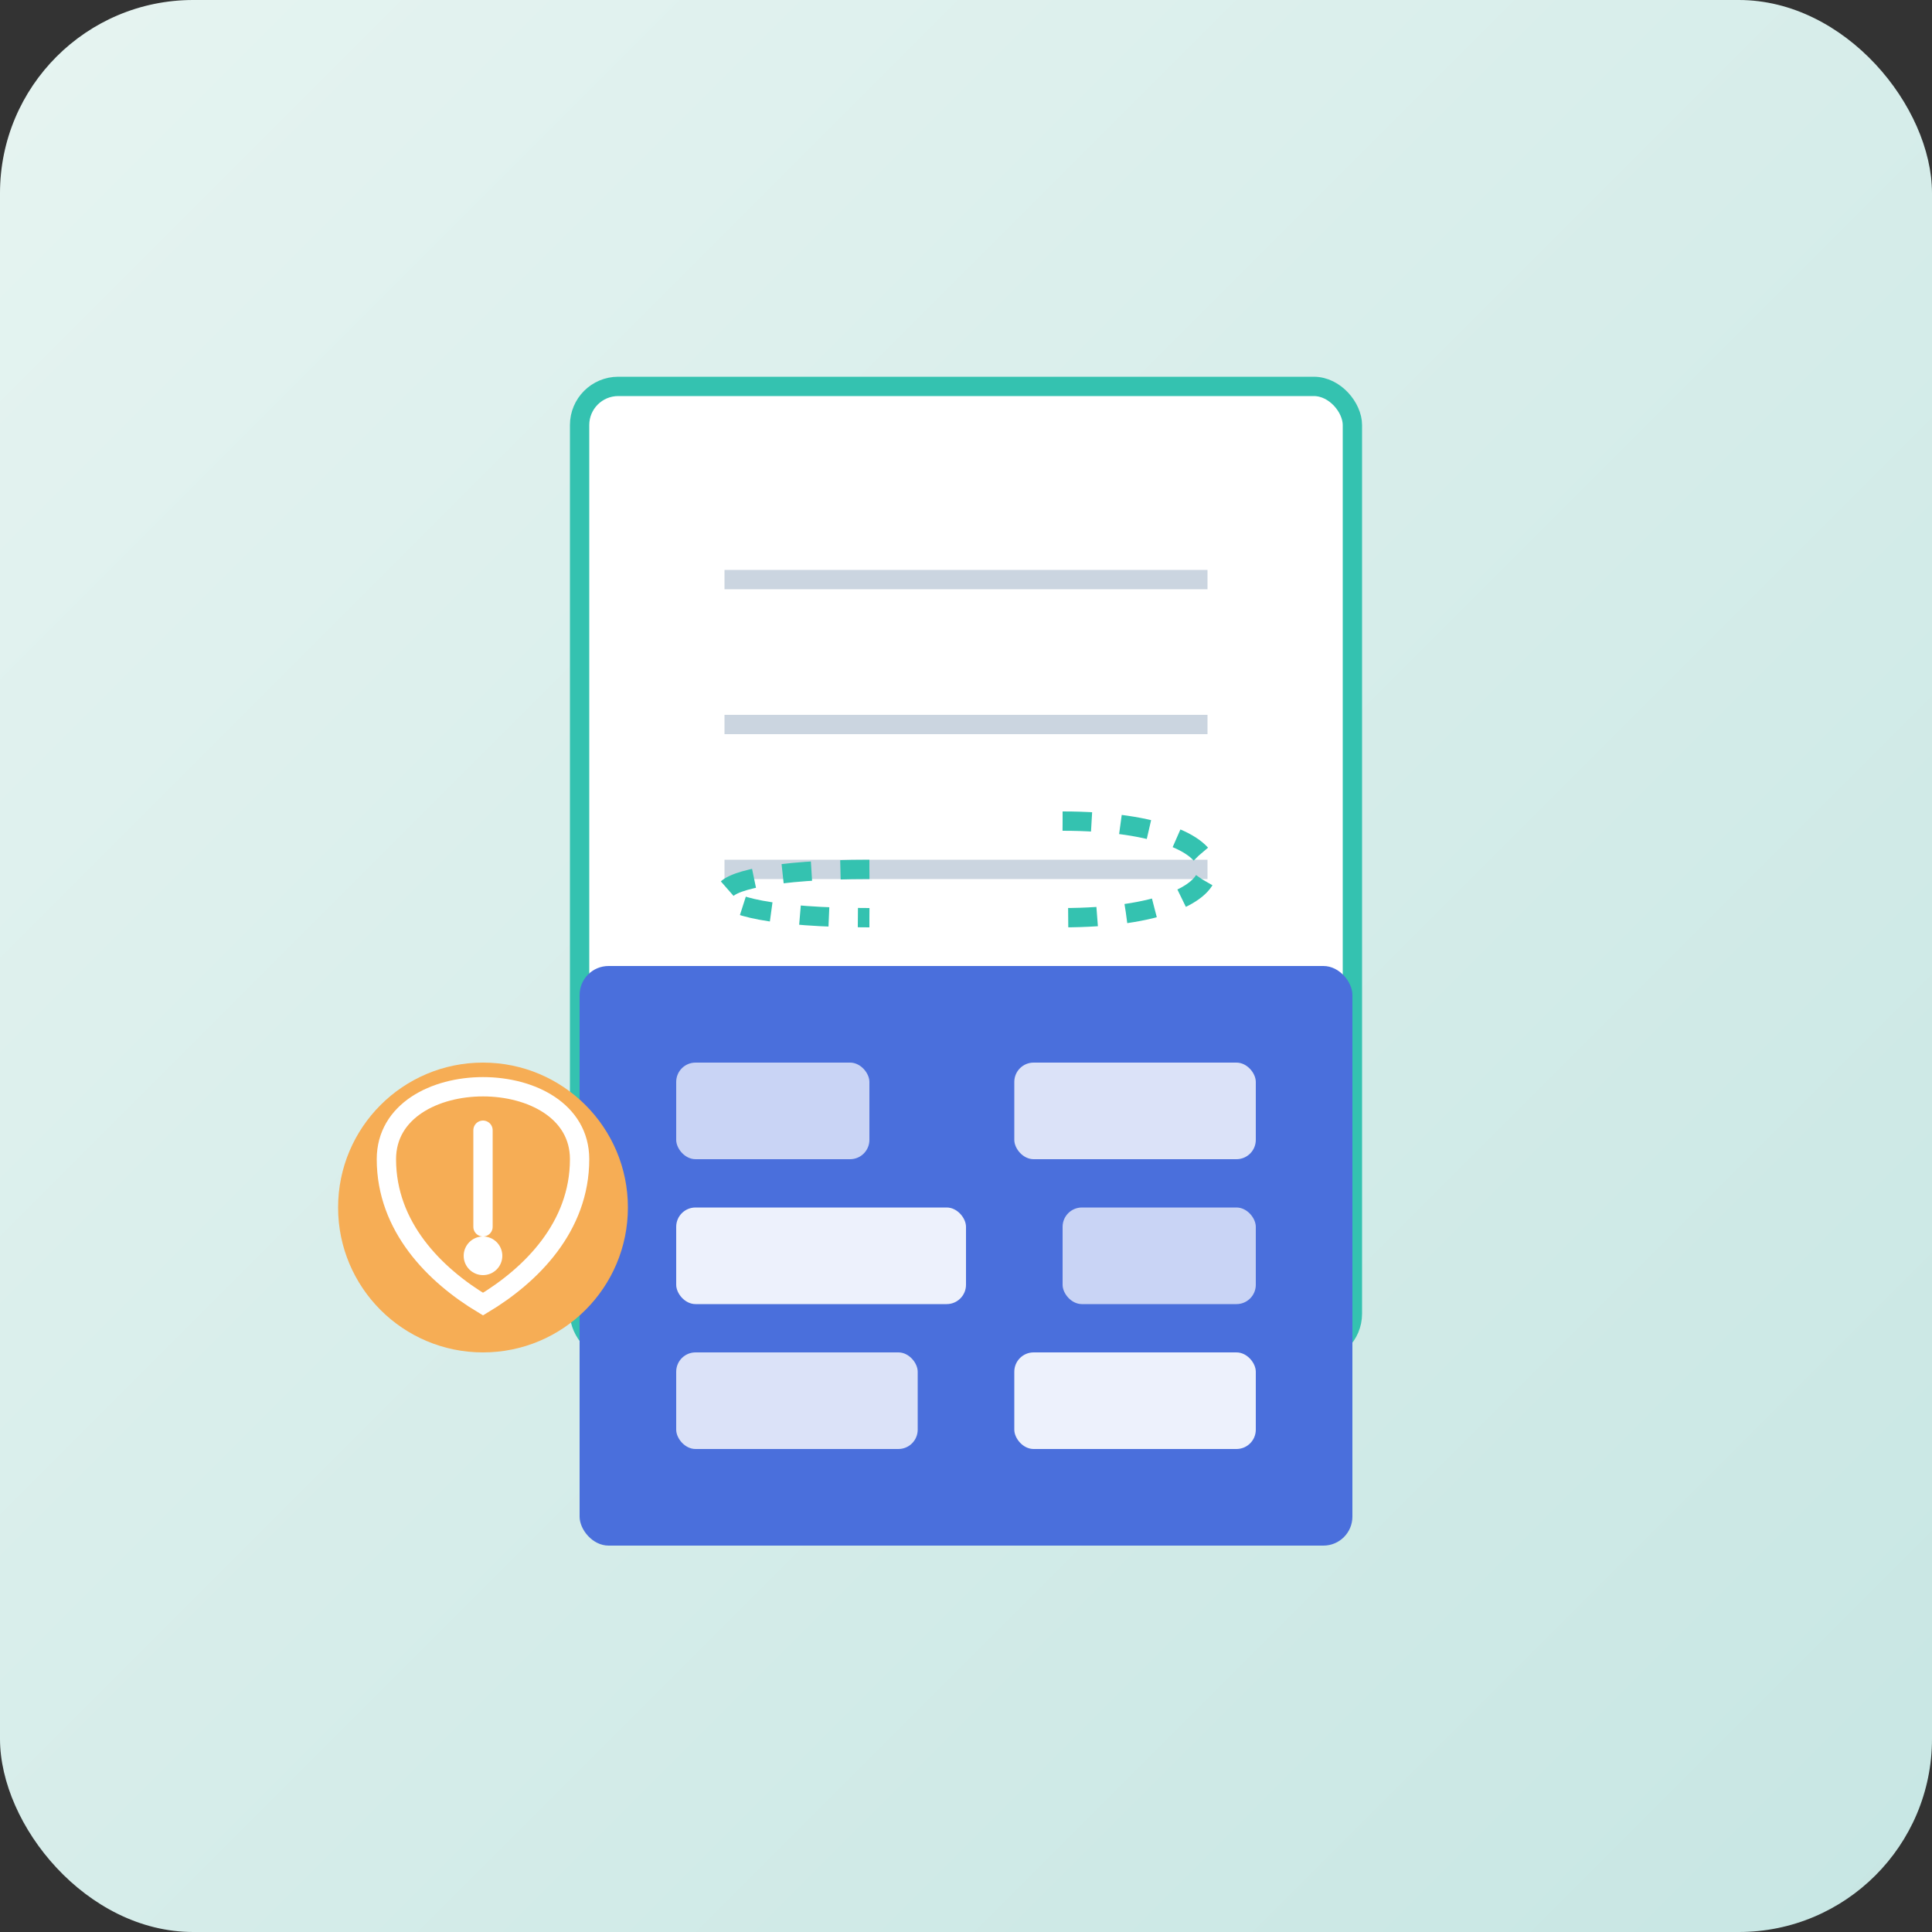 <svg xmlns="http://www.w3.org/2000/svg" width="200" height="200" viewBox="0 0 200 200">
  <rect x="0" y="0" width="200" height="200" fill="#333333" stroke="none"/>
  <!-- Content Strategy SVG -->
  <defs>
    <linearGradient id="gradientBg" x1="0%" y1="0%" x2="100%" y2="100%">
      <stop offset="0%" stop-color="#E6F4F1" />
      <stop offset="100%" stop-color="#C7E6E3" />
    </linearGradient>
  </defs>
  
  <!-- Background -->
  <rect width="200" height="200" rx="20" fill="url(#gradientBg)" />
  
  <!-- Document/Content Elements -->
  <g transform="translate(60, 40)">
    <!-- Main Document -->
    <rect x="0" y="0" width="80" height="100" rx="4" fill="white" stroke="#34C2B0" stroke-width="2" />
    
    <!-- Document Lines -->
    <line x1="15" y1="20" x2="65" y2="20" stroke="#CBD5E0" stroke-width="2" />
    <line x1="15" y1="35" x2="65" y2="35" stroke="#CBD5E0" stroke-width="2" />
    <line x1="15" y1="50" x2="65" y2="50" stroke="#CBD5E0" stroke-width="2" />
    <line x1="15" y1="65" x2="45" y2="65" stroke="#CBD5E0" stroke-width="2" />
    
    <!-- Document Icon Details -->
    <circle cx="25" cy="85" r="10" fill="#4A6FDC" />
    <circle cx="55" cy="85" r="10" fill="#F6AD55" />
  </g>
  
  <!-- Strategic Plan Elements -->
  <g transform="translate(100, 100)">
    <!-- Strategy Board -->
    <rect x="-40" y="0" width="80" height="60" rx="3" fill="#4A6FDC" />
    
    <!-- Strategy Items -->
    <rect x="-30" y="10" width="20" height="10" rx="2" fill="white" opacity="0.7" />
    <rect x="-30" y="25" width="30" height="10" rx="2" fill="white" opacity="0.9" />
    <rect x="-30" y="40" width="25" height="10" rx="2" fill="white" opacity="0.8" />
    
    <rect x="5" y="10" width="25" height="10" rx="2" fill="white" opacity="0.8" />
    <rect x="10" y="25" width="20" height="10" rx="2" fill="white" opacity="0.7" />
    <rect x="5" y="40" width="25" height="10" rx="2" fill="white" opacity="0.9" />
  </g>
  
  <!-- Connected Elements -->
  <g stroke="#34C2B0" stroke-width="2" stroke-dasharray="3,3" fill="none">
    <path d="M110,85 C130,85 130,95 110,95" />
    <path d="M90,90 C70,90 70,95 90,95" />
  </g>
  
  <!-- Light Bulb (Idea) -->
  <g transform="translate(50, 125)">
    <circle cx="0" cy="0" r="15" fill="#F6AD55" />
    <path d="M0,-8 L0,2" stroke="white" stroke-width="2" stroke-linecap="round" />
    <circle cx="0" cy="5" r="2" fill="white" />
    <path d="M-10,-5 C-10,-15 10,-15 10,-5 C10,2 5,7 0,10 C-5,7 -10,2 -10,-5 Z" fill="none" stroke="white" stroke-width="2" />
  </g>
</svg>
